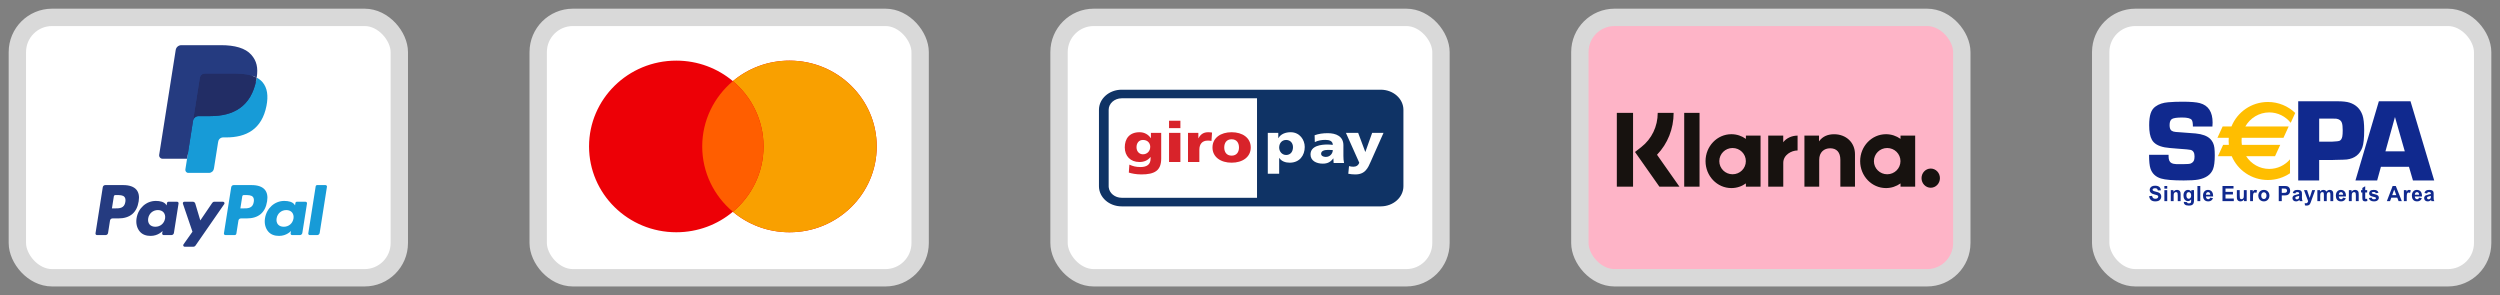 <?xml version="1.0" encoding="UTF-8"?> <svg xmlns="http://www.w3.org/2000/svg" xmlns:xlink="http://www.w3.org/1999/xlink" width="144px" height="17px" viewBox="0 0 144 17" version="1.1"><rect x="0" y="0" width="144" height="17" fill="#808080" stroke="none"/><title>payment-mehtods-de</title><g id="Page-1" stroke="none" stroke-width="1" fill="none" fill-rule="evenodd"><g id="payment-mehtods-de" transform="translate(1, 1)"><g id="Group-2-Copy"><rect id="Rectangle" stroke="#D9D9D9" fill="#FFFFFF" fill-rule="nonzero" x="0" y="0" width="22" height="15" rx="2"></rect><path d="M6.1,9.661 L5.063,9.661 C4.992,9.661 4.932,9.712 4.92,9.782 L4.501,12.442 C4.493,12.494 4.533,12.541 4.587,12.541 L5.082,12.541 C5.153,12.541 5.213,12.49 5.224,12.42 L5.337,11.702 C5.348,11.632 5.409,11.581 5.479,11.581 L5.808,11.581 C6.491,11.581 6.885,11.25 6.988,10.595 C7.035,10.308 6.99,10.083 6.856,9.925 C6.709,9.752 6.447,9.661 6.1,9.661 Z M6.22,10.632 C6.163,11.004 5.879,11.004 5.604,11.004 L5.447,11.004 L5.557,10.309 C5.564,10.267 5.6,10.236 5.642,10.236 L5.714,10.236 C5.901,10.236 6.078,10.236 6.169,10.343 C6.224,10.407 6.24,10.501 6.22,10.632 Z M9.2,10.62 L8.703,10.62 C8.661,10.62 8.625,10.651 8.618,10.693 L8.596,10.832 L8.561,10.781 C8.454,10.626 8.214,10.573 7.975,10.573 C7.426,10.573 6.957,10.989 6.866,11.572 C6.819,11.863 6.886,12.141 7.051,12.335 C7.202,12.513 7.419,12.588 7.676,12.588 C8.119,12.588 8.364,12.303 8.364,12.303 L8.342,12.441 C8.333,12.494 8.374,12.541 8.427,12.541 L8.874,12.541 C8.945,12.541 9.005,12.49 9.017,12.42 L9.285,10.72 C9.294,10.668 9.253,10.62 9.2,10.62 Z M8.508,11.587 C8.46,11.87 8.235,12.061 7.947,12.061 C7.803,12.061 7.688,12.014 7.614,11.927 C7.541,11.84 7.513,11.716 7.536,11.578 C7.581,11.297 7.81,11.1 8.093,11.1 C8.234,11.1 8.348,11.147 8.424,11.235 C8.499,11.325 8.53,11.449 8.508,11.587 Z M11.346,10.62 L11.845,10.62 C11.915,10.62 11.956,10.698 11.916,10.756 L10.256,13.152 C10.229,13.19 10.185,13.213 10.138,13.213 L9.639,13.213 C9.569,13.213 9.528,13.134 9.569,13.077 L10.086,12.347 L9.536,10.734 C9.517,10.678 9.558,10.62 9.618,10.62 L10.108,10.62 C10.172,10.62 10.228,10.662 10.247,10.723 L10.538,11.697 L11.227,10.683 C11.254,10.644 11.298,10.62 11.346,10.62 Z" id="Shape" fill="#253B80"></path><path d="M16.757,12.442 L17.183,9.734 C17.189,9.692 17.226,9.661 17.268,9.661 L17.747,9.661 C17.8,9.661 17.841,9.708 17.832,9.76 L17.413,12.42 C17.401,12.49 17.341,12.541 17.27,12.541 L16.842,12.541 C16.789,12.541 16.749,12.494 16.757,12.442 Z M13.497,9.661 L12.46,9.661 C12.389,9.661 12.329,9.712 12.318,9.782 L11.898,12.442 C11.89,12.494 11.931,12.541 11.984,12.541 L12.516,12.541 C12.565,12.541 12.608,12.505 12.615,12.456 L12.734,11.702 C12.745,11.632 12.806,11.581 12.877,11.581 L13.205,11.581 C13.888,11.581 14.282,11.25 14.385,10.595 C14.432,10.308 14.387,10.083 14.253,9.925 C14.106,9.752 13.845,9.661 13.497,9.661 Z M13.617,10.632 C13.56,11.004 13.276,11.004 13.001,11.004 L12.845,11.004 L12.955,10.309 C12.961,10.267 12.997,10.236 13.04,10.236 L13.112,10.236 C13.299,10.236 13.476,10.236 13.567,10.343 C13.621,10.407 13.638,10.501 13.617,10.632 Z M16.597,10.62 L16.101,10.62 C16.058,10.62 16.022,10.651 16.016,10.693 L15.994,10.832 L15.959,10.781 C15.851,10.626 15.612,10.573 15.372,10.573 C14.824,10.573 14.355,10.989 14.264,11.572 C14.216,11.863 14.284,12.141 14.448,12.335 C14.6,12.513 14.816,12.588 15.074,12.588 C15.516,12.588 15.761,12.303 15.761,12.303 L15.739,12.441 C15.731,12.494 15.772,12.541 15.825,12.541 L16.272,12.541 C16.343,12.541 16.403,12.49 16.414,12.42 L16.683,10.72 C16.691,10.668 16.65,10.62 16.597,10.62 Z M15.905,11.587 C15.857,11.87 15.632,12.061 15.345,12.061 C15.201,12.061 15.085,12.014 15.011,11.927 C14.938,11.84 14.91,11.716 14.933,11.578 C14.978,11.297 15.207,11.1 15.49,11.1 C15.631,11.1 15.745,11.147 15.821,11.235 C15.897,11.325 15.927,11.449 15.905,11.587 Z" id="Shape" fill="#179BD7"></path><path d="M9.938,8.709 L10.066,7.899 L9.782,7.893 L8.425,7.893 L9.368,1.917 C9.371,1.899 9.38,1.882 9.394,1.87 C9.408,1.858 9.426,1.852 9.444,1.852 L11.731,1.852 C12.49,1.852 13.014,2.01 13.288,2.321 C13.416,2.468 13.498,2.62 13.537,2.789 C13.579,2.965 13.579,3.176 13.539,3.433 L13.536,3.452 L13.536,3.617 L13.664,3.689 C13.772,3.747 13.858,3.812 13.924,3.887 C14.033,4.013 14.104,4.171 14.134,4.36 C14.165,4.554 14.155,4.784 14.104,5.045 C14.046,5.346 13.951,5.607 13.823,5.821 C13.706,6.019 13.556,6.182 13.379,6.309 C13.209,6.429 13.007,6.521 12.779,6.579 C12.559,6.637 12.307,6.666 12.03,6.666 L11.852,6.666 C11.725,6.666 11.602,6.712 11.505,6.794 C11.407,6.878 11.343,6.992 11.323,7.118 L11.31,7.191 L11.085,8.618 L11.074,8.67 C11.072,8.687 11.067,8.695 11.06,8.701 C11.054,8.706 11.045,8.709 11.037,8.709 L9.938,8.709 Z" id="Path" fill="#253B80" fill-rule="nonzero"></path><path d="M13.785,3.471 C13.779,3.515 13.771,3.559 13.762,3.605 C13.46,5.154 12.429,5.688 11.111,5.688 L10.44,5.688 C10.279,5.688 10.143,5.805 10.118,5.964 L9.775,8.143 L9.677,8.76 C9.661,8.865 9.742,8.959 9.847,8.959 L11.037,8.959 C11.178,8.959 11.297,8.856 11.319,8.717 L11.331,8.657 L11.555,7.235 L11.57,7.157 C11.592,7.018 11.711,6.915 11.852,6.915 L12.03,6.915 C13.183,6.915 14.086,6.447 14.35,5.093 C14.46,4.527 14.403,4.055 14.111,3.722 C14.023,3.622 13.913,3.539 13.785,3.471 Z" id="Path" fill="#179BD7" fill-rule="nonzero"></path><path d="M13.47,3.345 C13.424,3.332 13.376,3.32 13.328,3.309 C13.278,3.298 13.228,3.289 13.177,3.28 C12.996,3.251 12.797,3.237 12.585,3.237 L10.793,3.237 C10.749,3.237 10.707,3.247 10.669,3.265 C10.587,3.305 10.525,3.383 10.51,3.479 L10.129,5.894 L10.118,5.964 C10.143,5.805 10.279,5.688 10.44,5.688 L11.111,5.688 C12.429,5.688 13.46,5.153 13.762,3.605 C13.771,3.559 13.778,3.515 13.785,3.471 C13.709,3.431 13.626,3.396 13.537,3.367 C13.515,3.359 13.493,3.352 13.47,3.345 Z" id="Path" fill="#222D65" fill-rule="nonzero"></path><path d="M10.51,3.479 C10.525,3.383 10.587,3.305 10.669,3.265 C10.707,3.247 10.749,3.237 10.793,3.237 L12.585,3.237 C12.798,3.237 12.996,3.251 13.177,3.281 C13.228,3.289 13.279,3.298 13.328,3.309 C13.376,3.32 13.424,3.332 13.47,3.346 C13.493,3.352 13.515,3.36 13.538,3.367 C13.627,3.396 13.709,3.431 13.786,3.471 C13.875,2.899 13.785,2.509 13.476,2.157 C13.134,1.768 12.519,1.602 11.731,1.602 L9.444,1.602 C9.284,1.602 9.146,1.719 9.121,1.878 L8.169,7.916 C8.15,8.035 8.242,8.143 8.363,8.143 L9.775,8.143 L10.129,5.894 L10.51,3.479 Z" id="Path" fill="#253B80" fill-rule="nonzero"></path></g><g id="Group-3-Copy" transform="translate(30, 0)"><rect id="Rectangle" stroke="#D9D9D9" fill="#FFFFFF" fill-rule="nonzero" x="0" y="0" width="22" height="15" rx="2"></rect><path d="M11.214,11.197 C10.337,11.934 9.198,12.378 7.954,12.378 C5.179,12.378 2.929,10.165 2.929,7.435 C2.929,4.705 5.179,2.492 7.954,2.492 C9.198,2.492 10.337,2.937 11.214,3.673 C12.092,2.937 13.23,2.492 14.474,2.492 C17.25,2.492 19.5,4.705 19.5,7.435 C19.5,10.165 17.25,12.378 14.474,12.378 C13.23,12.378 12.092,11.934 11.214,11.197 Z" id="Path" fill="#ED0006"></path><path d="M11.214,11.197 C12.295,10.291 12.98,8.942 12.98,7.435 C12.98,5.929 12.295,4.58 11.214,3.673 C12.092,2.937 13.23,2.492 14.474,2.492 C17.25,2.492 19.5,4.705 19.5,7.435 C19.5,10.165 17.25,12.378 14.474,12.378 C13.23,12.378 12.092,11.934 11.214,11.197 Z" id="Path" fill="#F9A000"></path><path d="M11.214,11.197 C12.295,10.291 12.98,8.942 12.98,7.435 C12.98,5.929 12.295,4.58 11.214,3.673 C10.134,4.58 9.448,5.929 9.448,7.435 C9.448,8.942 10.134,10.291 11.214,11.197 Z" id="Path" fill="#FF5E00"></path></g><g id="Group-11" transform="translate(90, 0)"><rect id="Rectangle-Copy" stroke="#D9D9D9" fill="#FEB4C7" fill-rule="nonzero" x="0" y="0" width="22" height="15" rx="2"></rect><path d="M3.064,9.753 L2.129,9.753 L2.129,5.5 L3.064,5.5 L3.064,9.753 Z M5.401,5.5 L4.485,5.5 C4.485,6.283 4.14,7.001 3.539,7.471 L3.176,7.754 L4.582,9.753 L5.737,9.753 L4.444,7.914 C5.057,7.277 5.401,6.421 5.401,5.5 Z M6.894,9.752 L6.01,9.752 L6.01,5.501 L6.894,5.501 L6.894,9.752 Z M9.564,6.811 L9.564,6.999 C9.326,6.83 9.038,6.73 8.727,6.73 C7.906,6.73 7.239,7.425 7.239,8.282 C7.239,9.139 7.906,9.833 8.727,9.833 C9.038,9.833 9.326,9.734 9.564,9.564 L9.564,9.752 L10.408,9.752 L10.408,6.811 L9.564,6.811 Z M9.561,8.282 C9.561,8.7 9.219,9.038 8.796,9.038 C8.374,9.038 8.032,8.7 8.032,8.282 C8.032,7.864 8.374,7.525 8.796,7.525 C9.219,7.525 9.561,7.864 9.561,8.282 Z M18.47,6.999 L18.47,6.811 L19.314,6.811 L19.314,9.752 L18.47,9.752 L18.47,9.564 C18.231,9.734 17.943,9.833 17.633,9.833 C16.811,9.833 16.145,9.139 16.145,8.282 C16.145,7.425 16.811,6.73 17.633,6.73 C17.943,6.73 18.231,6.83 18.47,6.999 Z M17.702,9.038 C18.125,9.038 18.467,8.7 18.467,8.282 C18.467,7.864 18.125,7.525 17.702,7.525 C17.28,7.525 16.937,7.864 16.937,8.282 C16.937,8.7 17.28,9.038 17.702,9.038 Z M14.645,6.732 C14.308,6.732 13.989,6.841 13.775,7.143 L13.775,6.812 L12.935,6.812 L12.935,9.752 L13.786,9.752 L13.786,8.207 C13.786,7.76 14.073,7.541 14.419,7.541 C14.79,7.541 15.004,7.772 15.004,8.201 L15.004,9.752 L15.847,9.752 L15.847,7.882 C15.847,7.198 15.325,6.732 14.645,6.732 Z M11.714,6.811 L11.714,7.194 C11.883,6.965 12.199,6.811 12.541,6.811 L12.541,7.667 L12.537,7.667 L12.531,7.667 C12.197,7.667 11.716,7.916 11.716,8.379 L11.716,9.752 L10.85,9.752 L10.85,6.811 L11.714,6.811 Z M19.68,9.261 C19.68,8.956 19.917,8.709 20.21,8.709 C20.503,8.709 20.74,8.956 20.74,9.261 C20.74,9.566 20.503,9.814 20.21,9.814 C19.917,9.814 19.68,9.566 19.68,9.261 Z" id="Shape-Copy" fill="#17120F"></path></g><g id="Group-12" transform="translate(120, 0)"><rect id="Rectangle" stroke="#D9D9D9" fill="#FFFFFF" fill-rule="nonzero" x="0" y="0" width="22" height="15" rx="2"></rect><path d="M12.585,7.159 L13.338,7.159 C13.576,7.15 13.722,7.131 13.774,7.102 C13.845,7.062 13.893,6.982 13.917,6.863 C13.932,6.783 13.94,6.664 13.94,6.507 C13.94,6.314 13.925,6.171 13.894,6.078 C13.851,5.947 13.747,5.867 13.582,5.838 C13.549,5.834 13.471,5.831 13.348,5.831 L12.585,5.831 L12.585,7.159 Z M11.377,9.394 L11.377,4.833 L13.627,4.833 C13.936,4.833 14.171,4.859 14.333,4.91 C14.703,5.028 14.952,5.269 15.079,5.634 C15.144,5.825 15.177,6.114 15.177,6.498 C15.177,6.961 15.141,7.293 15.069,7.496 C14.924,7.896 14.627,8.127 14.179,8.186 C14.126,8.195 13.901,8.203 13.505,8.21 L13.305,8.217 L12.584,8.217 L12.584,9.394 L11.377,9.394 Z M5.311,6.288 L6.435,6.288 C6.442,6.188 6.446,6.112 6.446,6.062 C6.446,5.447 6.201,5.073 5.712,4.94 C5.512,4.885 5.176,4.858 4.704,4.858 C4.405,4.858 4.132,4.869 3.887,4.89 C3.592,4.915 3.349,4.995 3.16,5.133 C3.031,5.222 2.937,5.353 2.879,5.526 C2.821,5.698 2.792,5.928 2.792,6.214 C2.792,6.589 2.845,6.87 2.953,7.055 C3.075,7.274 3.32,7.417 3.688,7.487 C3.828,7.512 4.078,7.537 4.437,7.563 C4.884,7.593 5.135,7.618 5.188,7.635 C5.332,7.679 5.405,7.801 5.405,8.002 C5.405,8.091 5.396,8.165 5.379,8.221 C5.346,8.313 5.279,8.38 5.175,8.421 C5.117,8.443 4.983,8.454 4.772,8.454 L4.359,8.454 C4.249,8.451 4.155,8.431 4.078,8.392 C3.966,8.335 3.91,8.208 3.91,8.01 L3.91,7.915 L2.786,7.915 C2.786,8.286 2.813,8.551 2.867,8.71 C2.964,8.996 3.164,9.186 3.468,9.28 C3.716,9.356 4.154,9.394 4.784,9.394 C5.161,9.394 5.441,9.377 5.624,9.342 C6.062,9.259 6.343,9.061 6.468,8.749 C6.537,8.578 6.571,8.309 6.571,7.942 C6.571,7.783 6.564,7.639 6.549,7.513 C6.523,7.301 6.442,7.129 6.306,6.998 C6.133,6.83 5.855,6.726 5.47,6.687 C5.349,6.674 5.046,6.651 4.56,6.618 L4.334,6.602 C4.234,6.595 4.155,6.573 4.094,6.536 C4.01,6.484 3.968,6.374 3.968,6.208 C3.968,6.025 4.015,5.906 4.11,5.851 C4.205,5.796 4.4,5.769 4.693,5.769 C4.995,5.769 5.18,5.816 5.246,5.911 C5.29,5.975 5.311,6.101 5.311,6.288 Z M2.79,10.299 L2.959,10.281 C2.969,10.339 2.99,10.382 3.021,10.409 C3.052,10.436 3.093,10.449 3.146,10.449 C3.202,10.449 3.244,10.437 3.272,10.413 C3.3,10.389 3.315,10.361 3.315,10.329 C3.315,10.308 3.309,10.291 3.297,10.276 C3.285,10.262 3.264,10.249 3.235,10.238 C3.214,10.231 3.168,10.219 3.096,10.2 C3.004,10.177 2.939,10.149 2.902,10.114 C2.849,10.067 2.823,10.008 2.823,9.94 C2.823,9.895 2.835,9.854 2.86,9.815 C2.885,9.777 2.92,9.747 2.967,9.727 C3.014,9.707 3.07,9.697 3.136,9.697 C3.243,9.697 3.324,9.721 3.379,9.769 C3.433,9.817 3.462,9.881 3.464,9.962 L3.291,9.969 C3.283,9.924 3.267,9.892 3.243,9.872 C3.219,9.852 3.182,9.842 3.133,9.842 C3.083,9.842 3.044,9.853 3.015,9.874 C2.997,9.887 2.988,9.905 2.988,9.928 C2.988,9.948 2.996,9.966 3.014,9.981 C3.035,9.999 3.088,10.019 3.173,10.039 C3.257,10.059 3.319,10.08 3.359,10.102 C3.4,10.123 3.431,10.153 3.454,10.19 C3.477,10.228 3.488,10.274 3.488,10.33 C3.488,10.38 3.474,10.427 3.447,10.47 C3.42,10.514 3.381,10.546 3.331,10.568 C3.281,10.589 3.219,10.6 3.145,10.6 C3.036,10.6 2.953,10.574 2.895,10.523 C2.837,10.472 2.802,10.397 2.79,10.299 Z M3.668,9.953 L3.833,9.953 L3.833,10.584 L3.668,10.584 L3.668,9.953 Z M3.668,9.713 L3.833,9.713 L3.833,9.867 L3.668,9.867 L3.668,9.713 Z M4.438,10.584 L4.603,10.584 L4.603,10.191 C4.603,10.142 4.6,10.105 4.594,10.079 C4.588,10.052 4.577,10.029 4.562,10.008 C4.547,9.988 4.524,9.971 4.494,9.957 C4.464,9.944 4.431,9.938 4.394,9.938 C4.312,9.938 4.244,9.974 4.19,10.046 L4.19,9.953 L4.037,9.953 L4.037,10.584 L4.202,10.584 L4.202,10.298 C4.202,10.227 4.206,10.179 4.214,10.152 C4.223,10.126 4.238,10.105 4.261,10.089 C4.283,10.073 4.308,10.065 4.337,10.065 C4.359,10.065 4.378,10.071 4.394,10.082 C4.409,10.093 4.421,10.109 4.428,10.129 C4.435,10.149 4.438,10.193 4.438,10.261 L4.438,10.584 Z M4.937,10.255 C4.937,10.322 4.95,10.371 4.975,10.402 C5,10.434 5.032,10.449 5.069,10.449 C5.109,10.449 5.142,10.433 5.17,10.401 C5.197,10.369 5.211,10.322 5.211,10.259 C5.211,10.194 5.198,10.145 5.172,10.113 C5.145,10.081 5.112,10.065 5.072,10.065 C5.033,10.065 5,10.081 4.975,10.112 C4.95,10.143 4.937,10.191 4.937,10.255 Z M4.789,10.626 L4.976,10.646 C4.979,10.67 4.987,10.686 4.998,10.695 C5.014,10.707 5.038,10.714 5.072,10.714 C5.115,10.714 5.147,10.707 5.169,10.694 C5.183,10.685 5.194,10.671 5.202,10.652 C5.207,10.638 5.209,10.613 5.209,10.575 L5.21,10.483 C5.161,10.55 5.099,10.584 5.024,10.584 C4.941,10.584 4.875,10.548 4.826,10.476 C4.788,10.42 4.769,10.349 4.769,10.264 C4.769,10.158 4.794,10.077 4.844,10.021 C4.894,9.966 4.956,9.938 5.031,9.938 C5.108,9.938 5.171,9.972 5.221,10.04 L5.221,9.953 L5.374,9.953 L5.374,10.52 C5.374,10.595 5.368,10.651 5.356,10.688 C5.344,10.725 5.327,10.754 5.305,10.775 C5.283,10.796 5.254,10.812 5.218,10.824 C5.181,10.836 5.135,10.842 5.079,10.842 C4.974,10.842 4.899,10.823 4.855,10.786 C4.81,10.749 4.788,10.703 4.788,10.646 C4.788,10.64 4.789,10.634 4.789,10.626 Z M5.737,9.713 L5.572,9.713 L5.572,10.584 L5.737,10.584 L5.737,9.713 Z M6.312,10.216 C6.31,10.167 6.298,10.129 6.275,10.104 C6.251,10.078 6.222,10.065 6.189,10.065 C6.153,10.065 6.123,10.079 6.099,10.106 C6.076,10.133 6.064,10.17 6.064,10.216 L6.312,10.216 Z M6.303,10.385 L6.467,10.413 C6.445,10.474 6.412,10.52 6.366,10.552 C6.321,10.584 6.264,10.6 6.195,10.6 C6.087,10.6 6.007,10.564 5.955,10.492 C5.914,10.434 5.893,10.361 5.893,10.273 C5.893,10.168 5.92,10.086 5.974,10.027 C6.028,9.967 6.096,9.938 6.179,9.938 C6.271,9.938 6.345,9.969 6.398,10.031 C6.452,10.094 6.477,10.189 6.475,10.318 L6.062,10.318 C6.063,10.368 6.076,10.406 6.102,10.434 C6.127,10.461 6.159,10.475 6.197,10.475 C6.223,10.475 6.245,10.468 6.263,10.454 C6.281,10.44 6.294,10.417 6.303,10.385 Z M7.015,9.713 L7.015,10.584 L7.667,10.584 L7.667,10.437 L7.189,10.437 L7.189,10.2 L7.617,10.2 L7.617,10.053 L7.189,10.053 L7.189,9.86 L7.65,9.86 L7.65,9.713 L7.015,9.713 Z M8.257,10.584 L8.257,10.49 C8.234,10.523 8.204,10.55 8.167,10.57 C8.13,10.59 8.091,10.6 8.05,10.6 C8.008,10.6 7.971,10.59 7.938,10.572 C7.904,10.553 7.88,10.527 7.865,10.493 C7.851,10.459 7.843,10.413 7.843,10.353 L7.843,9.953 L8.008,9.953 L8.008,10.243 C8.008,10.332 8.011,10.387 8.017,10.407 C8.023,10.427 8.034,10.443 8.05,10.454 C8.066,10.466 8.087,10.472 8.111,10.472 C8.139,10.472 8.164,10.464 8.187,10.448 C8.209,10.433 8.224,10.413 8.232,10.39 C8.241,10.367 8.245,10.31 8.245,10.22 L8.245,9.953 L8.41,9.953 L8.41,10.584 L8.257,10.584 Z M8.607,10.584 L8.772,10.584 L8.772,10.389 C8.772,10.281 8.777,10.211 8.786,10.177 C8.795,10.143 8.808,10.12 8.824,10.107 C8.84,10.094 8.86,10.088 8.883,10.088 C8.907,10.088 8.933,10.097 8.96,10.115 L9.011,9.969 C8.976,9.948 8.94,9.938 8.902,9.938 C8.876,9.938 8.852,9.944 8.831,9.958 C8.81,9.972 8.787,10 8.76,10.043 L8.76,9.953 L8.607,9.953 L8.607,10.584 Z M9.246,10.269 C9.246,10.332 9.26,10.38 9.29,10.413 C9.319,10.447 9.355,10.463 9.398,10.463 C9.441,10.463 9.477,10.447 9.506,10.413 C9.536,10.38 9.55,10.331 9.55,10.268 C9.55,10.206 9.536,10.158 9.506,10.124 C9.477,10.091 9.441,10.074 9.398,10.074 C9.355,10.074 9.319,10.091 9.29,10.124 C9.26,10.158 9.246,10.206 9.246,10.269 Z M9.077,10.26 C9.077,10.204 9.091,10.15 9.118,10.098 C9.144,10.046 9.183,10.006 9.232,9.979 C9.281,9.951 9.336,9.938 9.397,9.938 C9.491,9.938 9.568,9.969 9.629,10.031 C9.689,10.093 9.719,10.172 9.719,10.267 C9.719,10.363 9.688,10.442 9.628,10.505 C9.567,10.568 9.491,10.6 9.398,10.6 C9.342,10.6 9.287,10.587 9.236,10.56 C9.184,10.534 9.144,10.496 9.118,10.445 C9.091,10.394 9.077,10.332 9.077,10.26 Z M10.43,10.109 L10.43,9.86 L10.513,9.86 C10.575,9.86 10.617,9.862 10.637,9.866 C10.665,9.871 10.688,9.884 10.707,9.905 C10.725,9.925 10.734,9.952 10.734,9.984 C10.734,10.01 10.728,10.032 10.715,10.052 C10.702,10.071 10.684,10.086 10.661,10.095 C10.638,10.104 10.592,10.109 10.524,10.109 L10.43,10.109 Z M10.256,9.713 L10.256,10.584 L10.43,10.584 L10.43,10.256 L10.542,10.256 C10.621,10.256 10.68,10.252 10.722,10.243 C10.752,10.236 10.782,10.223 10.811,10.202 C10.841,10.181 10.865,10.152 10.884,10.116 C10.903,10.079 10.913,10.034 10.913,9.981 C10.913,9.912 10.896,9.855 10.863,9.811 C10.83,9.767 10.789,9.739 10.74,9.726 C10.708,9.717 10.639,9.713 10.534,9.713 L10.256,9.713 Z M11.431,10.282 C11.41,10.289 11.377,10.297 11.331,10.307 C11.286,10.317 11.256,10.327 11.242,10.337 C11.221,10.352 11.21,10.372 11.21,10.396 C11.21,10.419 11.219,10.439 11.236,10.457 C11.253,10.474 11.275,10.482 11.301,10.482 C11.331,10.482 11.359,10.472 11.386,10.452 C11.406,10.437 11.419,10.419 11.425,10.397 C11.429,10.383 11.431,10.355 11.431,10.315 L11.431,10.282 Z M11.21,10.145 L11.062,10.117 C11.079,10.056 11.108,10.011 11.149,9.982 C11.19,9.952 11.251,9.938 11.331,9.938 C11.405,9.938 11.459,9.946 11.495,9.964 C11.531,9.982 11.556,10.004 11.571,10.031 C11.586,10.058 11.593,10.108 11.593,10.181 L11.591,10.376 C11.591,10.432 11.594,10.473 11.599,10.499 C11.604,10.526 11.614,10.554 11.629,10.584 L11.465,10.584 C11.461,10.573 11.456,10.557 11.45,10.536 C11.447,10.526 11.445,10.519 11.444,10.516 C11.416,10.544 11.386,10.565 11.354,10.579 C11.322,10.593 11.288,10.6 11.251,10.6 C11.188,10.6 11.137,10.582 11.1,10.547 C11.064,10.511 11.045,10.467 11.045,10.413 C11.045,10.377 11.053,10.345 11.07,10.317 C11.087,10.289 11.111,10.268 11.141,10.253 C11.171,10.238 11.215,10.225 11.272,10.214 C11.348,10.199 11.402,10.185 11.431,10.173 L11.431,10.156 C11.431,10.123 11.424,10.1 11.408,10.086 C11.392,10.072 11.363,10.065 11.319,10.065 C11.29,10.065 11.267,10.071 11.25,10.083 C11.234,10.095 11.22,10.116 11.21,10.145 Z M11.887,9.953 L11.712,9.953 L11.948,10.586 C11.939,10.621 11.924,10.651 11.906,10.674 C11.887,10.697 11.859,10.709 11.821,10.709 C11.8,10.709 11.776,10.706 11.751,10.701 L11.766,10.832 C11.796,10.838 11.828,10.842 11.859,10.842 C11.89,10.842 11.918,10.838 11.943,10.832 C11.968,10.825 11.989,10.815 12.006,10.803 C12.023,10.791 12.038,10.775 12.051,10.756 C12.064,10.736 12.078,10.708 12.092,10.671 L12.351,9.953 L12.181,9.953 L12.036,10.401 L11.887,9.953 Z M12.48,9.953 L12.631,9.953 L12.631,10.039 C12.686,9.971 12.751,9.938 12.826,9.938 C12.866,9.938 12.9,9.946 12.929,9.962 C12.959,9.979 12.983,10.004 13.002,10.038 C13.029,10.004 13.059,9.979 13.09,9.962 C13.122,9.946 13.155,9.938 13.191,9.938 C13.237,9.938 13.276,9.947 13.307,9.966 C13.339,9.985 13.363,10.012 13.378,10.049 C13.39,10.076 13.395,10.12 13.395,10.18 L13.395,10.584 L13.23,10.584 L13.23,10.223 C13.23,10.16 13.225,10.12 13.213,10.101 C13.198,10.077 13.175,10.065 13.143,10.065 C13.12,10.065 13.099,10.073 13.078,10.087 C13.058,10.101 13.043,10.122 13.035,10.15 C13.026,10.177 13.021,10.221 13.021,10.28 L13.021,10.584 L12.856,10.584 L12.856,10.238 C12.856,10.176 12.853,10.136 12.847,10.118 C12.841,10.101 12.832,10.087 12.82,10.079 C12.808,10.07 12.791,10.065 12.77,10.065 C12.745,10.065 12.722,10.072 12.702,10.086 C12.681,10.1 12.667,10.12 12.658,10.146 C12.649,10.173 12.645,10.216 12.645,10.277 L12.645,10.584 L12.48,10.584 L12.48,9.953 Z M13.927,10.104 C13.95,10.129 13.963,10.167 13.964,10.216 L13.717,10.216 C13.716,10.17 13.728,10.133 13.751,10.106 C13.775,10.079 13.805,10.065 13.841,10.065 C13.875,10.065 13.903,10.078 13.927,10.104 Z M14.119,10.413 L13.955,10.385 C13.946,10.417 13.933,10.44 13.915,10.454 C13.897,10.468 13.876,10.475 13.85,10.475 C13.811,10.475 13.779,10.461 13.754,10.434 C13.728,10.406 13.715,10.368 13.714,10.318 L14.127,10.318 C14.13,10.189 14.104,10.094 14.05,10.031 C13.997,9.969 13.924,9.938 13.831,9.938 C13.748,9.938 13.68,9.967 13.626,10.027 C13.572,10.086 13.545,10.168 13.545,10.273 C13.545,10.361 13.566,10.434 13.607,10.492 C13.659,10.564 13.739,10.6 13.848,10.6 C13.916,10.6 13.973,10.584 14.019,10.552 C14.064,10.52 14.098,10.474 14.119,10.413 Z M14.862,10.584 L14.697,10.584 L14.697,10.261 C14.697,10.193 14.693,10.149 14.686,10.129 C14.679,10.109 14.668,10.093 14.652,10.082 C14.636,10.071 14.617,10.065 14.595,10.065 C14.567,10.065 14.541,10.073 14.519,10.089 C14.496,10.105 14.481,10.126 14.473,10.152 C14.464,10.179 14.46,10.227 14.46,10.298 L14.46,10.584 L14.295,10.584 L14.295,9.953 L14.448,9.953 L14.448,10.046 C14.502,9.974 14.571,9.938 14.653,9.938 C14.689,9.938 14.722,9.944 14.752,9.957 C14.782,9.971 14.805,9.988 14.82,10.008 C14.836,10.029 14.847,10.052 14.853,10.079 C14.859,10.105 14.862,10.142 14.862,10.191 L14.862,10.584 Z M15.349,10.086 L15.349,9.953 L15.236,9.953 L15.236,9.728 L15.071,9.827 L15.071,9.953 L14.996,9.953 L14.996,10.086 L15.071,10.086 L15.071,10.362 C15.071,10.421 15.073,10.46 15.077,10.48 C15.081,10.507 15.088,10.529 15.099,10.545 C15.111,10.561 15.128,10.574 15.152,10.585 C15.175,10.595 15.202,10.6 15.231,10.6 C15.279,10.6 15.322,10.591 15.361,10.575 L15.346,10.445 C15.318,10.456 15.296,10.461 15.281,10.461 C15.27,10.461 15.261,10.459 15.254,10.453 C15.246,10.447 15.242,10.44 15.239,10.432 C15.237,10.423 15.236,10.393 15.236,10.341 L15.236,10.086 L15.349,10.086 Z M15.441,10.406 L15.606,10.38 C15.614,10.412 15.628,10.437 15.649,10.454 C15.671,10.47 15.701,10.479 15.739,10.479 C15.782,10.479 15.814,10.471 15.835,10.455 C15.849,10.444 15.857,10.429 15.857,10.41 C15.857,10.397 15.853,10.386 15.845,10.378 C15.837,10.37 15.818,10.363 15.789,10.356 C15.656,10.326 15.572,10.299 15.536,10.274 C15.487,10.24 15.462,10.193 15.462,10.132 C15.462,10.077 15.483,10.031 15.526,9.993 C15.569,9.956 15.635,9.938 15.725,9.938 C15.81,9.938 15.874,9.951 15.915,9.979 C15.957,10.007 15.986,10.049 16.001,10.104 L15.846,10.133 C15.84,10.108 15.827,10.089 15.808,10.076 C15.789,10.063 15.763,10.057 15.728,10.057 C15.684,10.057 15.653,10.063 15.634,10.075 C15.621,10.084 15.615,10.095 15.615,10.109 C15.615,10.121 15.62,10.132 15.631,10.14 C15.646,10.151 15.698,10.167 15.786,10.187 C15.874,10.208 15.935,10.232 15.97,10.262 C16.004,10.292 16.022,10.334 16.022,10.387 C16.022,10.445 15.998,10.495 15.95,10.537 C15.903,10.579 15.832,10.6 15.739,10.6 C15.655,10.6 15.588,10.582 15.538,10.548 C15.489,10.513 15.457,10.466 15.441,10.406 Z M16.906,9.917 L17.026,10.24 L16.79,10.24 L16.906,9.917 Z M17.158,10.584 L17.344,10.584 L16.998,9.713 L16.816,9.713 L16.483,10.584 L16.667,10.584 L16.738,10.387 L17.083,10.387 L17.158,10.584 Z M17.628,10.584 L17.463,10.584 L17.463,9.953 L17.616,9.953 L17.616,10.043 C17.642,10 17.665,9.972 17.686,9.958 C17.707,9.944 17.731,9.938 17.758,9.938 C17.795,9.938 17.831,9.948 17.866,9.969 L17.816,10.115 C17.788,10.097 17.762,10.088 17.738,10.088 C17.715,10.088 17.695,10.094 17.679,10.107 C17.663,10.12 17.651,10.143 17.641,10.177 C17.632,10.211 17.628,10.281 17.628,10.389 L17.628,10.584 Z M18.305,10.104 C18.329,10.129 18.341,10.167 18.342,10.216 L18.095,10.216 C18.095,10.17 18.106,10.133 18.13,10.106 C18.154,10.079 18.183,10.065 18.219,10.065 C18.253,10.065 18.282,10.078 18.305,10.104 Z M18.497,10.413 L18.334,10.385 C18.325,10.417 18.311,10.44 18.294,10.454 C18.276,10.468 18.254,10.475 18.228,10.475 C18.19,10.475 18.158,10.461 18.132,10.434 C18.107,10.406 18.094,10.368 18.092,10.318 L18.506,10.318 C18.508,10.189 18.483,10.094 18.429,10.031 C18.375,9.969 18.302,9.938 18.21,9.938 C18.127,9.938 18.059,9.967 18.005,10.027 C17.951,10.086 17.924,10.168 17.924,10.273 C17.924,10.361 17.944,10.434 17.986,10.492 C18.038,10.564 18.118,10.6 18.226,10.6 C18.295,10.6 18.352,10.584 18.397,10.552 C18.443,10.52 18.476,10.474 18.497,10.413 Z M19.017,10.282 C18.996,10.289 18.963,10.297 18.918,10.307 C18.872,10.317 18.842,10.327 18.828,10.337 C18.807,10.352 18.796,10.372 18.796,10.396 C18.796,10.419 18.805,10.439 18.822,10.457 C18.839,10.474 18.861,10.482 18.887,10.482 C18.917,10.482 18.945,10.472 18.972,10.452 C18.992,10.437 19.005,10.419 19.011,10.397 C19.015,10.383 19.017,10.355 19.017,10.315 L19.017,10.282 Z M18.796,10.145 L18.648,10.117 C18.665,10.056 18.694,10.011 18.735,9.982 C18.776,9.952 18.837,9.938 18.917,9.938 C18.991,9.938 19.045,9.946 19.081,9.964 C19.117,9.982 19.142,10.004 19.157,10.031 C19.172,10.058 19.179,10.108 19.179,10.181 L19.177,10.376 C19.177,10.432 19.18,10.473 19.185,10.499 C19.19,10.526 19.2,10.554 19.215,10.584 L19.051,10.584 C19.047,10.573 19.042,10.557 19.036,10.536 C19.033,10.526 19.031,10.519 19.03,10.516 C19.002,10.544 18.972,10.565 18.94,10.579 C18.908,10.593 18.874,10.6 18.837,10.6 C18.774,10.6 18.723,10.582 18.686,10.547 C18.65,10.511 18.631,10.467 18.631,10.413 C18.631,10.377 18.64,10.345 18.656,10.317 C18.673,10.289 18.697,10.268 18.727,10.253 C18.757,10.238 18.801,10.225 18.858,10.214 C18.934,10.199 18.988,10.185 19.017,10.173 L19.017,10.156 C19.017,10.123 19.01,10.1 18.994,10.086 C18.978,10.072 18.949,10.065 18.905,10.065 C18.876,10.065 18.853,10.071 18.836,10.083 C18.82,10.095 18.806,10.116 18.796,10.145 Z M16.95,5.74 L17.516,7.718 L16.401,7.718 L16.95,5.74 Z M16.141,8.606 L17.756,8.606 L17.986,9.394 L19.21,9.394 L17.845,4.833 L16.022,4.833 L14.674,9.394 L15.924,9.394 L16.141,8.606 Z" id="Shape" fill="#10298E"></path><path d="M9.709,5.475 C10.208,5.475 10.652,5.708 10.945,6.074 L11.205,5.506 C10.798,5.115 10.243,4.874 9.632,4.874 C8.68,4.874 7.866,5.458 7.532,6.285 L7.024,6.285 L6.724,6.938 L7.378,6.938 C7.373,6.999 7.37,7.059 7.37,7.121 C7.37,7.196 7.373,7.27 7.381,7.343 L7.052,7.343 L6.753,7.997 L7.548,7.997 C7.891,8.803 8.695,9.368 9.632,9.368 C10.104,9.368 10.542,9.225 10.905,8.979 L10.905,8.178 C10.613,8.516 10.186,8.73 9.709,8.73 C9.153,8.73 8.663,8.438 8.378,7.997 L10.042,7.997 L10.342,7.343 L8.133,7.343 C8.121,7.265 8.115,7.184 8.115,7.102 C8.115,7.047 8.118,6.992 8.123,6.938 L10.528,6.938 L10.827,6.285 L8.331,6.285 C8.607,5.801 9.121,5.475 9.709,5.475 Z" id="Path" fill="#FFBE00"></path></g><g id="Group-10" transform="translate(60, 0)"><rect id="Rectangle" stroke="#D9D9D9" fill="#FFFFFF" fill-rule="nonzero" x="0" y="0" width="22" height="15" rx="2"></rect><path d="M3.609,4.662 C3.195,4.663 2.86,4.959 2.859,5.325 L2.859,5.325 L2.859,9.729 L2.859,9.729 C2.859,9.731 2.859,9.734 2.859,9.737 C2.86,9.757 2.861,9.777 2.863,9.796 C2.902,10.13 3.221,10.391 3.609,10.392 L11.404,10.392 L11.404,10.392 L11.404,4.662 L11.404,4.662 L3.609,4.662 Z M3.609,4.167 L18.528,4.167 C19.251,4.167 19.836,4.685 19.837,5.325 L19.837,9.729 C19.836,10.368 19.251,10.887 18.528,10.887 L3.609,10.887 C2.886,10.887 2.3,10.368 2.3,9.729 L2.3,5.325 C2.3,4.685 2.886,4.167 3.609,4.167 Z" id="Shape" fill="#0F3365"></path><path d="M12.68,9.008 L12.025,9.008 L12.025,6.655 L12.629,6.655 L12.629,6.957 L12.636,6.957 C12.767,6.722 13.044,6.616 13.342,6.616 C13.866,6.616 14.153,7.057 14.153,7.463 C14.153,7.959 13.851,8.371 13.287,8.371 C13.058,8.371 12.811,8.297 12.687,8.097 L12.68,8.097 L12.68,9.008 Z M13.08,7.927 C13.327,7.927 13.476,7.743 13.476,7.476 C13.476,7.254 13.335,7.061 13.08,7.061 C12.84,7.061 12.68,7.247 12.68,7.498 C12.68,7.743 12.862,7.927 13.08,7.927 Z M16.661,9.008 C16.795,9.034 16.93,9.047 17.068,9.047 C17.634,9.047 17.792,8.683 17.964,8.288 L17.995,8.217 L18.69,6.655 L18.035,6.655 L17.646,7.749 L17.639,7.749 L17.231,6.655 L16.526,6.655 L17.293,8.371 C17.246,8.519 17.123,8.603 16.963,8.603 C16.872,8.603 16.792,8.593 16.704,8.567 L16.661,9.008 Z M16.417,8.387 C16.388,8.255 16.38,8.123 16.38,7.991 L16.38,7.366 C16.38,6.854 15.962,6.671 15.478,6.671 C15.198,6.671 14.955,6.706 14.722,6.79 L14.733,7.183 C14.915,7.093 15.126,7.057 15.336,7.057 C15.573,7.057 15.766,7.118 15.769,7.347 C15.686,7.334 15.569,7.324 15.464,7.324 C15.115,7.324 14.486,7.386 14.486,7.897 C14.486,8.261 14.82,8.426 15.195,8.426 C15.464,8.426 15.646,8.332 15.795,8.123 L15.802,8.123 C15.802,8.174 15.806,8.225 15.81,8.277 C15.812,8.313 15.815,8.35 15.817,8.387 L16.417,8.387 Z M15.096,7.856 C15.096,7.695 15.271,7.634 15.493,7.634 C15.562,7.634 15.63,7.637 15.693,7.64 L15.693,7.64 C15.72,7.641 15.745,7.642 15.769,7.643 C15.769,7.839 15.613,8.039 15.366,8.039 C15.213,8.039 15.096,7.971 15.096,7.856 Z" id="Shape" fill="#FFFFFE"></path><path d="M6.337,8.332 L6.991,8.332 L6.991,6.655 L6.337,6.655 L6.337,8.332 Z M6.337,6.381 L6.991,6.381 L6.991,5.956 L6.337,5.956 L6.337,6.381 Z M8.592,6.616 C8.668,6.616 8.748,6.626 8.814,6.635 L8.781,7.118 C8.709,7.099 8.636,7.099 8.559,7.099 C8.254,7.099 8.083,7.295 8.083,7.624 L8.083,8.332 L7.429,8.332 L7.429,6.655 L8.025,6.655 L8.025,6.964 L8.032,6.964 C8.145,6.751 8.309,6.616 8.592,6.616 Z M11.043,7.495 C11.043,8.049 10.566,8.371 9.941,8.371 C9.316,8.371 8.839,8.049 8.839,7.495 C8.839,6.938 9.316,6.616 9.941,6.616 C10.566,6.616 11.043,6.938 11.043,7.495 Z M9.516,7.495 C9.516,7.743 9.639,7.965 9.941,7.965 C10.243,7.965 10.366,7.743 10.366,7.495 C10.366,7.244 10.243,7.022 9.941,7.022 C9.639,7.022 9.516,7.244 9.516,7.495 Z M5.292,6.655 L5.885,6.655 L5.885,8.136 C5.885,8.825 5.507,9.047 4.743,9.047 C4.431,9.047 4.172,8.989 4.02,8.941 L4.052,8.484 C4.252,8.571 4.42,8.622 4.692,8.622 C5.071,8.622 5.274,8.464 5.274,8.136 L5.274,8.046 L5.267,8.046 C5.111,8.242 4.892,8.332 4.631,8.332 C4.111,8.332 3.787,7.985 3.787,7.489 C3.787,6.99 4.052,6.616 4.642,6.616 C4.921,6.616 5.147,6.751 5.285,6.957 L5.292,6.957 L5.292,6.655 Z M4.834,7.061 C4.591,7.061 4.463,7.25 4.463,7.479 C4.463,7.74 4.638,7.888 4.834,7.888 C5.067,7.888 5.253,7.714 5.253,7.456 C5.253,7.27 5.129,7.061 4.834,7.061 Z" id="Shape" fill="#D8232A"></path></g></g></g></svg> 